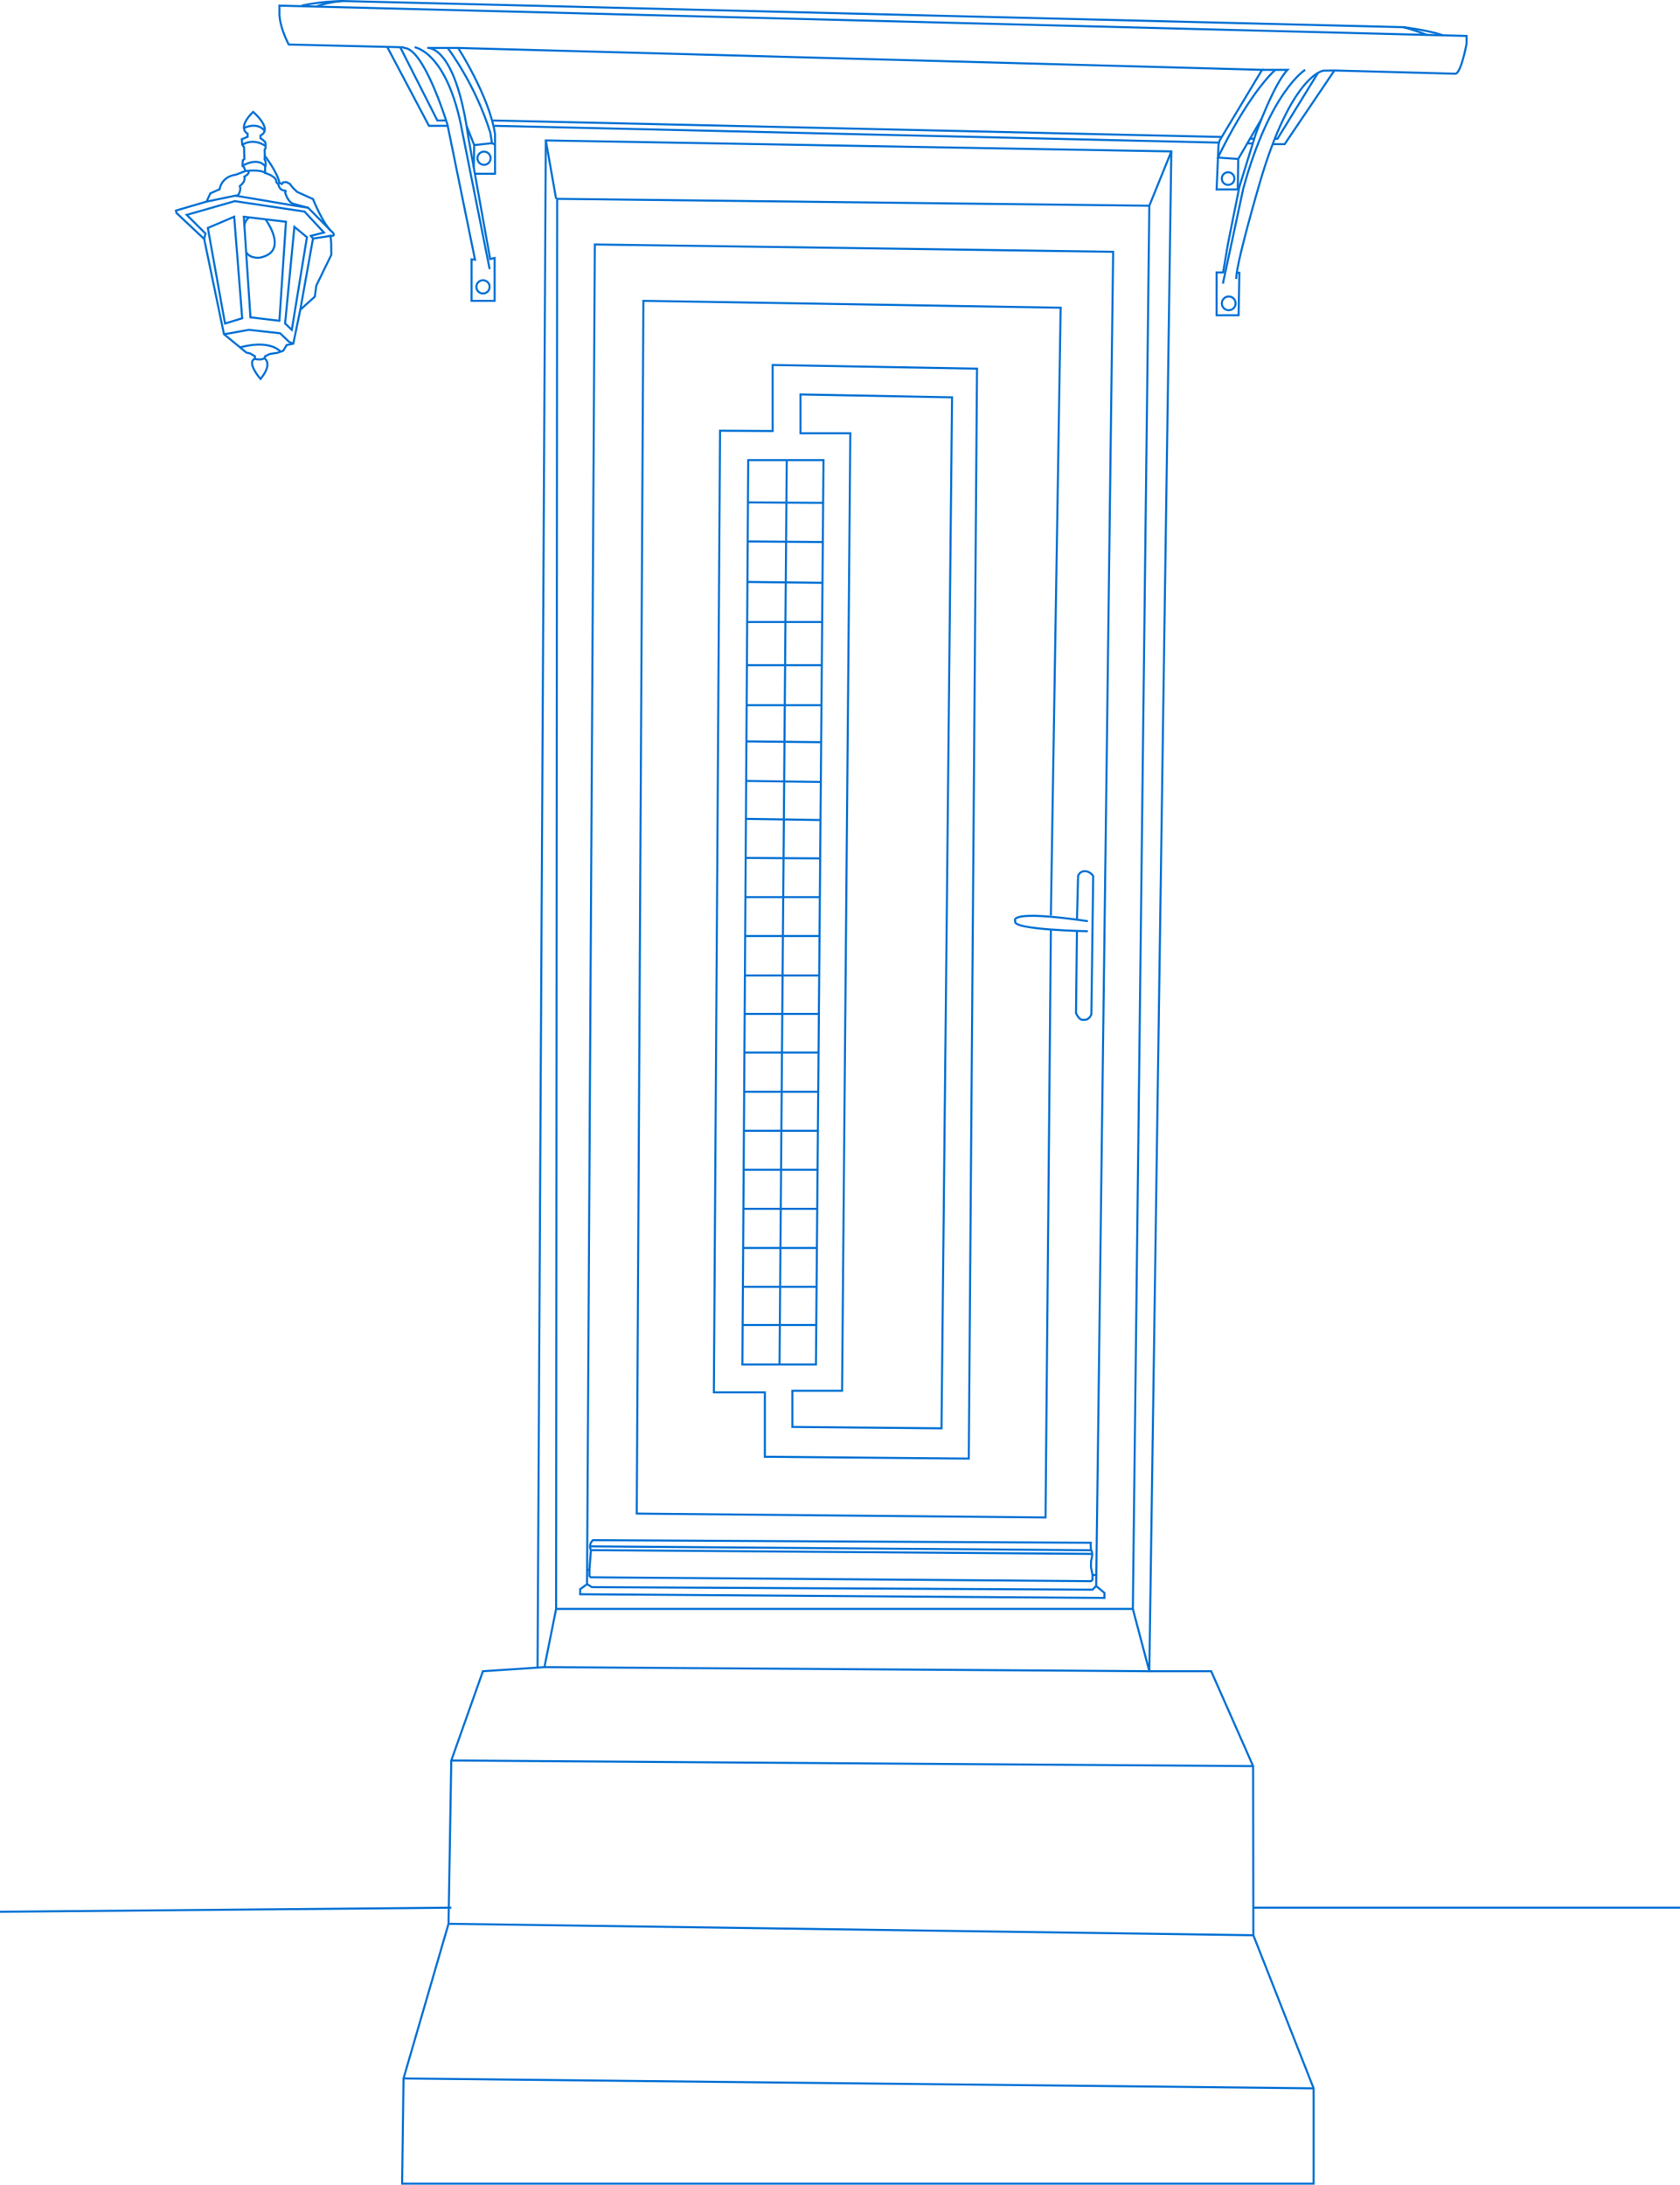 <?xml version="1.0"?>
<svg xmlns="http://www.w3.org/2000/svg" viewBox="0 0 2444.01 3177.75" data-global-elvn="enableViewport, disableClick, none, startInvisible, responsive, 0, notLoop, 500">
  <defs>
    <style>.cls-1{fill:none;stroke:#0170d4;stroke-miterlimit:10;stroke-width:3px;}</style>
  </defs>
  <title>porte animation</title>
  <g xmlns="http://www.w3.org/2000/svg" id="Calque_2" class="elvn-layer" data-elvn="drawLines, 0, 5000, #3071a9, 3, notRandom">
    <g id="Calque_2-2">
      <polygon class="cls-1" points="810.51 289.25 809.01 2340.25 1648.01 2340.25 1672.01 299.25 810.51 289.25"/>
      <polygon class="cls-1" points="865.35 355.58 854.01 2304.25 844.01 2311.58 844.01 2318.92 1606.68 2324.25 1606.68 2316.92 1594.68 2306.92 1619.35 366.25 865.35 355.58"/>
      <polyline class="cls-1" points="1528.76 1331.5 1543.01 447.58 936.01 437.58 926.35 2201.58 1521.01 2207.25 1528.76 1352.5"/>
      <path class="cls-1" d="M1566.68,1354.92l-1.33,118.66s4.66,11,10.33,9.67c0,0,8.33,2,12-8l2.67-201s-4.67-7.33-12.5-7a9.9,9.9,0,0,0-9.5,7l-1.59,61.88"/>
      <polygon class="cls-1" points="1124.01 626.92 1124.01 530.92 1421.35 536.25 1409.35 2121.58 1112.68 2118.92 1112.68 2025.25 1038.51 2025.25 1047.51 626.5 1124.01 626.92"/>
      <polygon class="cls-1" points="1164.51 573.75 1164.51 630.25 1237.01 630.25 1225.01 2022.92 1152.68 2022.92 1152.68 2075.58 1369.68 2077.58 1385.01 577.92 1164.51 573.75"/>
      <polygon class="cls-1" points="1088.51 669.25 1198.01 669.25 1187.01 1984.75 1080.01 1984.75 1088.51 669.25"/>
      <path class="cls-1" d="M1582.51,1354.5s-111.25-1.92-105.5-14.58c0,0-14.66-17.67,105.5,0"/>
      <line class="cls-1" x1="1566.77" y1="1335.81" x2="1566.77" y2="1337.7"/>
      <line class="cls-1" x1="1144.51" y1="669.25" x2="1134.01" y2="1984.75"/>
      <line class="cls-1" x1="1080.39" y1="1927.25" x2="1187.49" y2="1927.25"/>
      <line class="cls-1" x1="1080.74" y1="1871.75" x2="1187.96" y2="1871.75"/>
      <line class="cls-1" x1="1081.11" y1="1815.25" x2="1188.43" y2="1815.25"/>
      <line class="cls-1" x1="1081.48" y1="1758.25" x2="1188.91" y2="1758.25"/>
      <line class="cls-1" x1="1081.84" y1="1701.5" x2="1189.38" y2="1701.5"/>
      <line class="cls-1" x1="1082.21" y1="1644.75" x2="1189.86" y2="1644.75"/>
      <line class="cls-1" x1="1082.58" y1="1588" x2="1190.33" y2="1588"/>
      <line class="cls-1" x1="1082.95" y1="1531" x2="1190.81" y2="1531"/>
      <line class="cls-1" x1="1083.31" y1="1474.75" x2="1190.81" y2="1474.75"/>
      <line class="cls-1" x1="1083.67" y1="1418.92" x2="1191.75" y2="1418.92"/>
      <line class="cls-1" x1="1084.04" y1="1361.5" x2="1192.23" y2="1361.5"/>
      <line class="cls-1" x1="1084.41" y1="1304.91" x2="1192.7" y2="1304.91"/>
      <line class="cls-1" x1="1084.77" y1="1247.92" x2="1193.17" y2="1248.59"/>
      <line class="cls-1" x1="1085.14" y1="1191.08" x2="1193.64" y2="1192.75"/>
      <line class="cls-1" x1="1085.5" y1="1135.91" x2="1193.64" y2="1137.42"/>
      <line class="cls-1" x1="1085.87" y1="1078.41" x2="1194.58" y2="1079.58"/>
      <line class="cls-1" x1="1086.21" y1="1025.75" x2="1195.03" y2="1025.75"/>
      <line class="cls-1" x1="1086.59" y1="967.58" x2="1195.52" y2="967.58"/>
      <line class="cls-1" x1="1086.59" y1="904.75" x2="1196.04" y2="904.75"/>
      <line class="cls-1" x1="1087.37" y1="846.5" x2="1196.52" y2="847.75"/>
      <line class="cls-1" x1="1087.37" y1="787.58" x2="1197.02" y2="788.41"/>
      <line class="cls-1" x1="1088.12" y1="730.75" x2="1197.49" y2="731.42"/>
      <path class="cls-1" d="M862.68,2240.25a11.85,11.85,0,0,0-3,14.5l-1.3,16.67-.87,11.33v9.67l1.84,1.83,727.66,5.67,2.34-2v-7l-2.34-12,.34-8.84s3.5-11.83-.17-15.16l-.42-5.67V2244Z"/>
      <line class="cls-1" x1="859.68" y1="2254.75" x2="1588.85" y2="2260.24"/>
      <line class="cls-1" x1="1587.18" y1="2254.92" x2="858.38" y2="2249.25"/>
      <line class="cls-1" x1="1589.35" y1="2290.92" x2="1594.88" y2="2290.92"/>
      <line class="cls-1" x1="854.13" y1="2283.5" x2="857.51" y2="2283.5"/>
      <polyline class="cls-1" points="809.01 2340.25 792.01 2424.92 1672.01 2430.92 1648.01 2340.25"/>
      <line class="cls-1" x1="656.51" y1="2560.75" x2="1823.01" y2="2568.92"/>
      <line class="cls-1" x1="652.51" y1="2798.25" x2="1823.35" y2="2814.92"/>
      <line class="cls-1" x1="587.01" y1="3023.25" x2="1911.01" y2="3037.58"/>
      <line class="cls-1" x1="656.51" y1="2774.78" x2="0.01" y2="2780.78"/>
      <line class="cls-1" x1="1823.01" y1="2774.78" x2="2444.01" y2="2774.78"/>
      <polyline class="cls-1" points="782.01 2424.92 794.01 204.25 1704.01 220.25 1672.01 2430.92 1762.01 2430.92 1823.01 2568.92 1823.35 2814.92 1911.01 3037.58 1911.01 3176.25 585.01 3176.25 587.01 3023.25 652.51 2798.25 656.51 2560.75 702.51 2430.92 792.01 2424.92"/>
      <line class="cls-1" x1="1672.01" y1="299.25" x2="1704.01" y2="220.25"/>
      <line class="cls-1" x1="809.01" y1="289.25" x2="794.01" y2="204.25"/>
      <path class="cls-1" d="M1798.51,405.75a53.18,53.18,0,0,1,.74-9c5.19-35.4,35.26-137,35.26-137,46-152.5,91-157,91-157l15.75-.25L2117,107.25c8.5,0,16.5-43.75,16.5-43.75V52.25l-1727-44,.05,9c-1,20.5,13.5,47.5,13.5,47.5l165,4,6,1.5c28.5,7.5,60,111.5,60,111.5l40,196-5-.5v60.33h33.5V375.25l-6.5,1.5L681,197.92C662,63.58,621.68,69.75,621.68,69.75h44.83L1836,101.58l-61.66,102.67-1.67,6.33-2.83,65h30.83l.67-44.33,33.93-58.36"/>
      <path class="cls-1" d="M1898.68,101.58s-51.17,31.34-90,172.67L1779,412.58"/>
      <path class="cls-1" d="M1855.35,101.58s-33,27.34-78,116.34"/>
      <path class="cls-1" d="M603.26,68.75S651,75.08,672.51,191.5l39.84,200.08"/>
      <path class="cls-1" d="M439,8.25S464.26,2,499,1.5L2042.35,39.58S2079,44.16,2099,51.37"/>
      <path class="cls-1" d="M2075.77,50.78s-29.23-11.09-36-11.26"/>
      <path class="cls-1" d="M460.27,9.62s16-6.87,38.74-8.12"/>
      <polyline class="cls-1" points="563.26 68.22 624.01 183 651.27 183"/>
      <line class="cls-1" x1="719.01" y1="183" x2="1773.5" y2="207.46"/>
      <line class="cls-1" x1="1814.49" y1="208.64" x2="1822.53" y2="208.64"/>
      <polyline class="cls-1" points="1851.44 209.72 1868.85 209.72 1941.26 102.5"/>
      <polyline class="cls-1" points="582.26 68.75 636.26 175.25 648.95 175.25"/>
      <line class="cls-1" x1="717.01" y1="175.25" x2="1777.35" y2="199.26"/>
      <line class="cls-1" x1="1818.51" y1="201.73" x2="1824.66" y2="201.73"/>
      <polyline class="cls-1" points="1855.35 201.73 1858.51 201.73 1917.29 106.11"/>
      <path class="cls-1" d="M1836,101.58h37c-20.66,21.67-46.5,94.17-46.5,94.17l-23.5,76-16.58,82.75-7.08,41.75h-9.5v62.33h32l1.16-60.5v-1.39l-3.76.05"/>
      <polyline class="cls-1" points="678.73 183 689.85 211.08 689.19 243.61"/>
      <path class="cls-1" d="M666.51,69.75s45.5,70.79,53.67,125.48v57.52H690.83"/>
      <path class="cls-1" d="M689.85,211.08l25.83-2.83-2.17-14.5c-22-71.5-62.24-124-62.24-124"/>
      <line class="cls-1" x1="720.18" y1="210.38" x2="715.68" y2="208.25"/>
      <circle class="cls-1" cx="704.14" cy="230.17" r="9.58"/>
      <circle class="cls-1" cx="702.64" cy="417.25" r="9.63"/>
      <circle class="cls-1" cx="1787.51" cy="441.25" r="10"/>
      <polyline class="cls-1" points="1777.65 217.32 1771.87 229.23 1801.35 231.25"/>
      <circle class="cls-1" cx="1786.61" cy="259.75" r="9.17"/>
      <path class="cls-1" d="M256,306.25l44.5-13,5.5-12,13.5-6s2-18.25,24-21.25l13.5-5.25-2-5.5-2.25-2,.5-8,2.25-2L355,214l-2.5-3.25-.75-8.25,8.5-3.5v-4.5s-16.5-7.75,8-31.75c0,0,27.75,23.5,12.25,33.5l-1.58.92v3.75l3.17,2.25,3.75,3.5.5,2.25v6.83L385,217.42l.25,9.33s17.78,22.75,21.2,39l3.55,2,1.67-2.5,4.67-.5,5.16,2.5,4.5,5.83,6.17,6,23.17,10.5s15,37.84,28.5,48.34c0,0,5.41,5.75-2.92,5.16l.92,10.67.16,16.83-21.83,44.84-2.17,16-21.16,19.16-10.17,49.34-9.67,2-5,8.33-8.66,3-11,1.67-6.67,3.33-1,3s13,7-5.67,30c0,0-21.1-24.33-8.21-29.33v-3.84l-6.95-4-5.34-1.16-32.66-26.84L297,347.58,256.6,309.67Z"/>
      <polygon class="cls-1" points="302.35 331.58 327.35 470.58 352.35 462.92 340.68 315.25 302.35 331.58"/>
      <polygon class="cls-1" points="354.68 315.25 364.35 461.58 406.46 466.58 416.01 322.58 354.68 315.25"/>
      <polygon class="cls-1" points="428.26 330 414.76 470.58 424.51 479.75 446.51 345 428.26 330"/>
      <path class="cls-1" d="M386.23,319s35.12,47.06-8.05,55.73c0,0-14.19,2.08-20.09-8"/>
      <path class="cls-1" d="M355.54,328.23a17.36,17.36,0,0,1,7-12"/>
      <polyline class="cls-1" points="300.51 293.25 342.35 284.58 425.35 298.58 448.35 302.25 480.64 334.96"/>
      <path class="cls-1" d="M354.87,186.26s18.83-9.91,30.11,4"/>
      <path class="cls-1" d="M352.51,210.75s14.17-11,33.84,1.5"/>
      <path class="cls-1" d="M352.76,241.25s20.92-13.25,32.59,0l.75,1.13"/>
      <path class="cls-1" d="M342.35,284.58s6.66,2,7.33-11.66c0,0-2.54-2,1.08-3.92,0,0,6.64-5.21,4.78-12.08,0,0,8.84-4.43,5.59-8.56"/>
      <path class="cls-1" d="M357,248.75s22.15-2.75,28.65,2.75"/>
      <path class="cls-1" d="M385.26,226.75l-.28,5.42,1.37,2.41v7.09l-.69,2v7.83s16.85,5.08,16.19,12.58c0,0,1.38,4,3,2.83,0,0,.5,10.51,9.91,10.17,0,0,2.25.67,0,2.84,0,0,3.59,14.16,12.42,16.66l21.17,5.67"/>
      <polyline class="cls-1" points="436.85 450.58 455.35 346.98 480.93 343.08"/>
      <polyline class="cls-1" points="297.01 347.58 299.01 339.75 271.68 312.58 341.51 292.58 443.01 307.75 471.26 338.25 452.26 343.08 455.35 346.98"/>
      <polyline class="cls-1" points="426.68 499.92 420.51 497.25 407.51 484.75 362.01 479.75 334.51 484.75 325.85 486.08"/>
      <path class="cls-1" d="M349.35,505.39s39.83-12.6,59,6.13"/>
      <path class="cls-1" d="M370.8,521.92s7.38,2.66,13.88-.67"/>
      <polyline class="cls-1" points="854.01 2304.25 857.76 2306.46 861.01 2308.58 1589.35 2312.25 1594.68 2306.92"/>
    </g>
  </g>
</svg>
